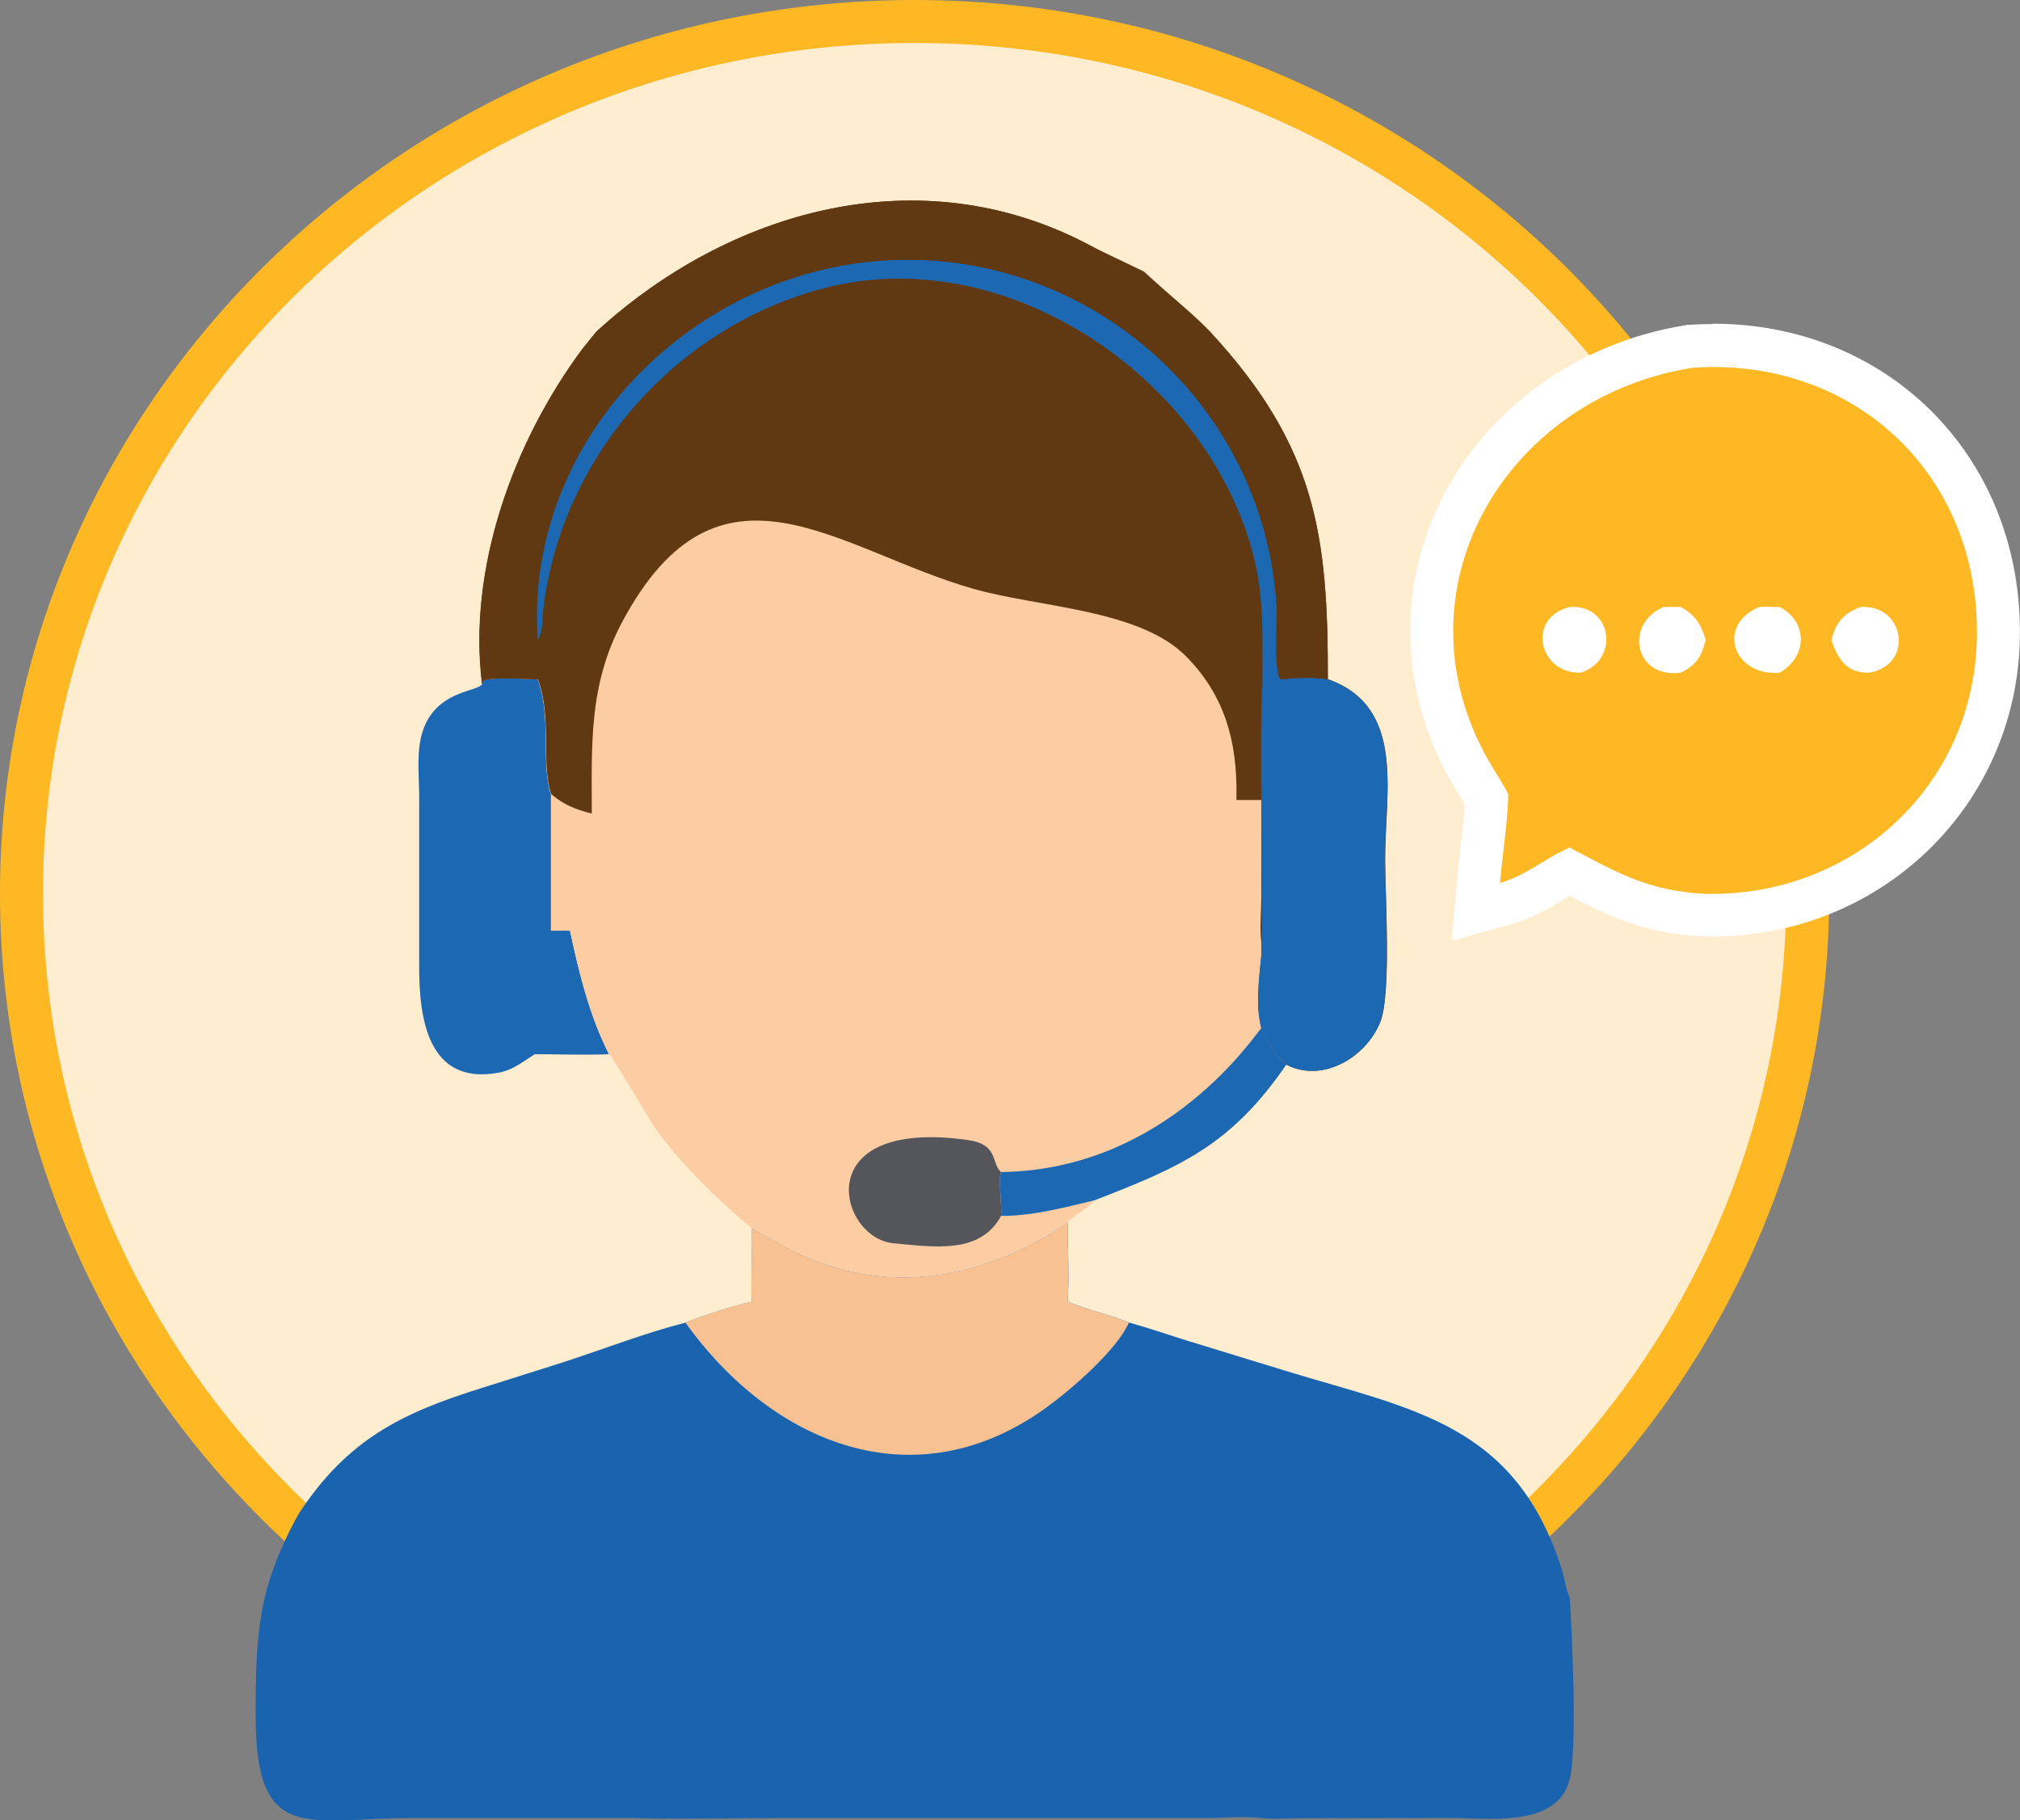 <?xml version="1.0" encoding="UTF-8"?> <svg xmlns="http://www.w3.org/2000/svg" id="Layer_2" viewBox="0 0 188.04 169.49"><rect x="0" y="0" width="188.04" height="169.49" fill="#808080" stroke="none"/><defs><style>.cls-1{fill:#fccda2;}.cls-2{fill:#603913;}.cls-3{fill:#1a63af;}.cls-4{fill:#fdb823;}.cls-5{fill:#1c68b3;}.cls-6{fill:#fff;}.cls-7{fill:#54565c;}.cls-8{fill:#f8c192;}.cls-9{fill:#ffedd0;}</style></defs><g id="Layer_1-2"><path class="cls-9" d="M85.14,164.45c-45.84,0-83.14-36.44-83.14-81.22S39.3,2,85.14,2s83.14,36.44,83.14,81.22-37.29,81.22-83.14,81.22Z"></path><path class="cls-4" d="M85.14,4c44.81,0,81.14,35.47,81.14,79.22s-36.33,79.22-81.14,79.22S4,126.98,4,83.22,40.33,4,85.14,4M85.14,0C38.19,0,0,37.33,0,83.22s38.19,83.22,85.14,83.22,85.14-37.33,85.14-83.22S132.08,0,85.14,0h0Z"></path><path class="cls-4" d="M158.73,85.21c-5.52-.3-8.64-1.95-12.59-4.04l-.07-.04c-.55.29-1.08.61-1.64.95-1.26.77-2.57,1.56-4.27,2.03l-2.79.78.26-2.89c.09-.98.2-1.97.32-2.95.19-1.61.37-3.13.43-4.66-.24-.44-.52-.89-.81-1.35-.27-.43-.53-.85-.78-1.28-4.32-7.6-4.69-16.34-1.01-23.99,3.95-8.21,11.96-14.01,21.44-15.52h.09s.09-.02.09-.02c.69-.05,1.38-.07,2.06-.07,7.4,0,14.18,2.75,19.09,7.74,4.94,5.02,7.59,11.92,7.47,19.43-.24,14.51-11.96,25.88-26.67,25.89-.21,0-.42,0-.63,0Z"></path><path class="cls-6" d="M159.47,34.17c14.16,0,24.8,10.7,24.56,25.14-.22,13.67-11.23,23.92-24.67,23.92-.2,0-.39,0-.59,0-5.41-.29-8.2-1.97-12.65-4.31l-.33.15c-2.17.99-3.79,2.47-6.16,3.14.25-2.75.7-5.49.78-8.25-.54-1.09-1.26-2.11-1.86-3.17-8.93-15.72,1.4-33.74,19.01-36.55.65-.04,1.29-.07,1.93-.07M159.48,30.17h0c-.73,0-1.46.03-2.2.07h-.18s-.18.04-.18.04c-10.13,1.61-18.7,7.83-22.93,16.63-3.96,8.25-3.57,17.67,1.08,25.84.26.46.54.91.82,1.36.16.26.33.52.47.77-.08,1.28-.23,2.58-.39,3.95-.11.97-.23,1.98-.32,3l-.52,5.77,5.58-1.56c1.96-.55,3.45-1.45,4.77-2.25.21-.13.42-.26.63-.38,3.64,1.91,7.01,3.5,12.45,3.79h.06s.06,0,.06,0c.23,0,.45,0,.68,0,15.82,0,28.42-12.23,28.67-27.85.13-8.05-2.72-15.46-8.04-20.87-5.29-5.38-12.58-8.34-20.52-8.34h0Z"></path><path class="cls-6" d="M146.12,56.52c3.97-.27,4.68,4.94,1.04,6.11-3.9.15-5.12-5.1-1.04-6.11Z"></path><path class="cls-6" d="M173.2,56.52c4.12-.28,5.01,5.39.81,6.11-2.02.09-2.95-1.23-3.52-3.03.37-1.58,1.11-2.52,2.71-3.08Z"></path><path class="cls-6" d="M154.84,56.52c.54-.02,1.08,0,1.62,0,1.34.72,1.91,1.63,2.32,3.08-.37,1.47-.85,2.33-2.32,3.03-4.29.58-5.3-4.5-1.62-6.11Z"></path><path class="cls-6" d="M163.76,56.52c.64-.04,1.28-.01,1.92,0,2.61,1.38,2.61,4.58,0,6.11-4.3.39-5.99-4.41-1.92-6.11Z"></path><path class="cls-5" d="M50.04,63.25c1.35,3.42.29,7.9,1.25,10.7v12.71c.59,0,1.18-.02,1.77,0,.84,3.92,1.81,7.9,3.63,11.5-2.29.09-4.62,0-6.91,0-1.11.69-2,1.46-3.32,1.71-6.75,1.28-7.45-5.3-7.44-9.91v-15.82c0-2.23-.39-4.92.71-6.97,1.54-2.89,4.68-2.78,5.14-3.45l.06-.33c.79-.41,4.03-.16,5.11-.15Z"></path><path class="cls-3" d="M69.98,114.4c.99.45,1.93,1.06,2.89,1.58,8.94,4.86,18.11,3.45,26.52-2.13,0,2.42.17,4.94,0,7.35,1.83.78,3.84,1.18,5.7,1.94,1.79.49,3.56,1.11,5.33,1.66l9.49,2.91c11.64,3.55,21.27,4.88,25.53,18.6.23.75.34,1.77.69,2.45.21,3.46.68,13.19.07,16.56-.89,4.95-7.57,3.96-11.25,3.95l-14.35.03c-1.03.01-2.15.12-3.17-.02-1.59-.18-3.41-.01-5.03,0h-39.47c-4.77,0-9.56.13-14.32,0h-20.19c-9.72-.01-14.61,2.57-14.62-9.41,0-7.7.18-12.04,4.04-18.98,4.55-6.89,9.56-9.33,17.03-11.66l7.46-2.36c3.8-1.23,7.62-2.73,11.48-3.72,1.49-.6,4.64-1.64,6.18-1.94-.1-1.56,0-3.17,0-4.73.02-.69,0-1.38,0-2.07Z"></path><path class="cls-8" d="M69.98,114.4c.99.45,1.93,1.06,2.89,1.58,8.94,4.86,18.11,3.45,26.52-2.13,0,2.42.17,4.94,0,7.35,1.83.78,3.84,1.18,5.7,1.94-1.11,2.55-5.35,6.22-7.65,7.89-12.18,8.86-25.48,3.5-33.64-7.89,1.49-.6,4.64-1.64,6.18-1.94-.1-1.56,0-3.17,0-4.73.02-.69,0-1.38,0-2.07Z"></path><path class="cls-1" d="M55.46,30.93c12.43-11.41,30.14-16.41,45.82-8.18,1.7.89,3.35,2.03,5.22,2.54.92,1.63,4.69,4.02,6.21,5.66,9.83,10.68,10.92,18.88,10.9,32.29,7.26,2.55,5.33,10.5,5.33,16.75,0,3.16.6,12.56-.45,15.17-1.31,3.27-5.36,5.72-8.75,3.96-5.2,7.59-9.99,9.57-17.82,12.62-.71.85-1.84,1.26-2.53,2.09-8.41,5.59-17.58,6.99-26.52,2.13-.96-.52-1.9-1.13-2.89-1.58,0,.69.02,1.38,0,2.07-.07-.66,0-1.39,0-2.07-3.21-2.73-6.21-5.59-8.74-8.98-.88-1.18-4.12-6.91-4.55-7.25-1.83-3.6-2.79-7.58-3.63-11.5-.59-.02-1.18,0-1.77,0v-12.71c-.96-2.8.09-7.28-1.25-10.7-1.08,0-4.33-.26-5.11.15l-.06.33c-1.36-10.86,2.95-22.64,9.34-31.24l1.25-1.55Z"></path><path class="cls-7" d="M93.19,113.21c-1.94,3.62-6.3,2.89-10.03,2.55-5.1-.47-8.03-11.69,6.88-9.62,2.98.41,2.18,2.14,3.15,3-.28.58.1,3.15,0,4.08Z"></path><path class="cls-5" d="M117.42,95.72c.56,1.4,1.23,2.37,2.32,3.41-5.2,7.59-9.99,9.57-17.82,12.62-2.78.67-5.85,1.49-8.73,1.46.1-.93-.28-3.49,0-4.08,15.42-.2,23.6-12.76,24.23-13.41Z"></path><path class="cls-2" d="M55.46,30.93c12.43-11.41,30.14-16.41,45.82-8.18,1.7.89,2.93,1.42,5.22,2.54,2.58,2.4,4.69,4.02,6.21,5.66,9.83,10.68,10.92,18.88,10.9,32.29,7.26,2.55,5.33,10.5,5.33,16.75,0,3.16.6,12.56-.45,15.17-1.31,3.27-5.36,5.72-8.75,3.96-1.09-1.04-1.76-2.01-2.32-3.41-.56-2.13-.2-4.59,0-6.74.02-.39,0-.78,0-1.17-.17-1.33-.01-2.88,0-4.23v-9.08s-2.32,0-2.32,0v-.48c.07-4.98-1.1-9.25-4.67-12.88-4.33-4.39-13.59-4.56-19.73-6.28-12.69-3.57-23.73-13.86-32.77,3.04-3.13,5.85-2.85,11.47-2.84,17.86-1.5-.38-2.58-.79-3.78-1.81-.96-2.8.09-7.28-1.25-10.7-1.08,0-4.33-.26-5.11.15l-.06.33c-1.36-10.86,2.95-22.64,9.34-31.24l1.25-1.55Z"></path><path class="cls-5" d="M50.04,59.61c-1.27-18.44,14.04-34.13,32.12-35.35,18.9-1.27,35.45,13.12,36.67,32.04.08,1.26-.28,6.28.38,6.95,1.41-.13,2.98-.23,4.39,0,7.26,2.55,5.33,10.5,5.33,16.75,0,3.16.6,12.56-.45,15.17-1.31,3.27-5.36,5.72-8.75,3.96-1.09-1.04-1.76-2.01-2.32-3.41-.56-2.13-.2-4.59,0-6.74.02-.39,0-.78,0-1.17.22-.47-.21-21.11.11-24.08,0-3.92.17-8.02-.8-11.85-4.18-16.61-22.96-29.5-40.01-25.05-13.75,3.59-24.37,15.6-26.12,29.74-.12.95,0,2.25-.56,3.05Z"></path><path class="cls-2" d="M55.46,30.93c12.43-11.41,30.14-16.41,45.82-8.18,1.7.89,9.91,6.56,11.42,8.21,9.83,10.68,10.92,18.88,10.9,32.29-1.41-.23-2.97-.13-4.39,0-.66-.66-.3-5.69-.38-6.95-1.22-18.92-17.77-33.32-36.67-32.04-18.08,1.22-33.39,16.92-32.12,35.35.08,1.24.13,2.4,0,3.64-1.08,0-4.33-.26-5.11.15l-.06.33c-1.36-10.86,2.95-22.64,9.34-31.24l1.25-1.55Z"></path></g></svg> 